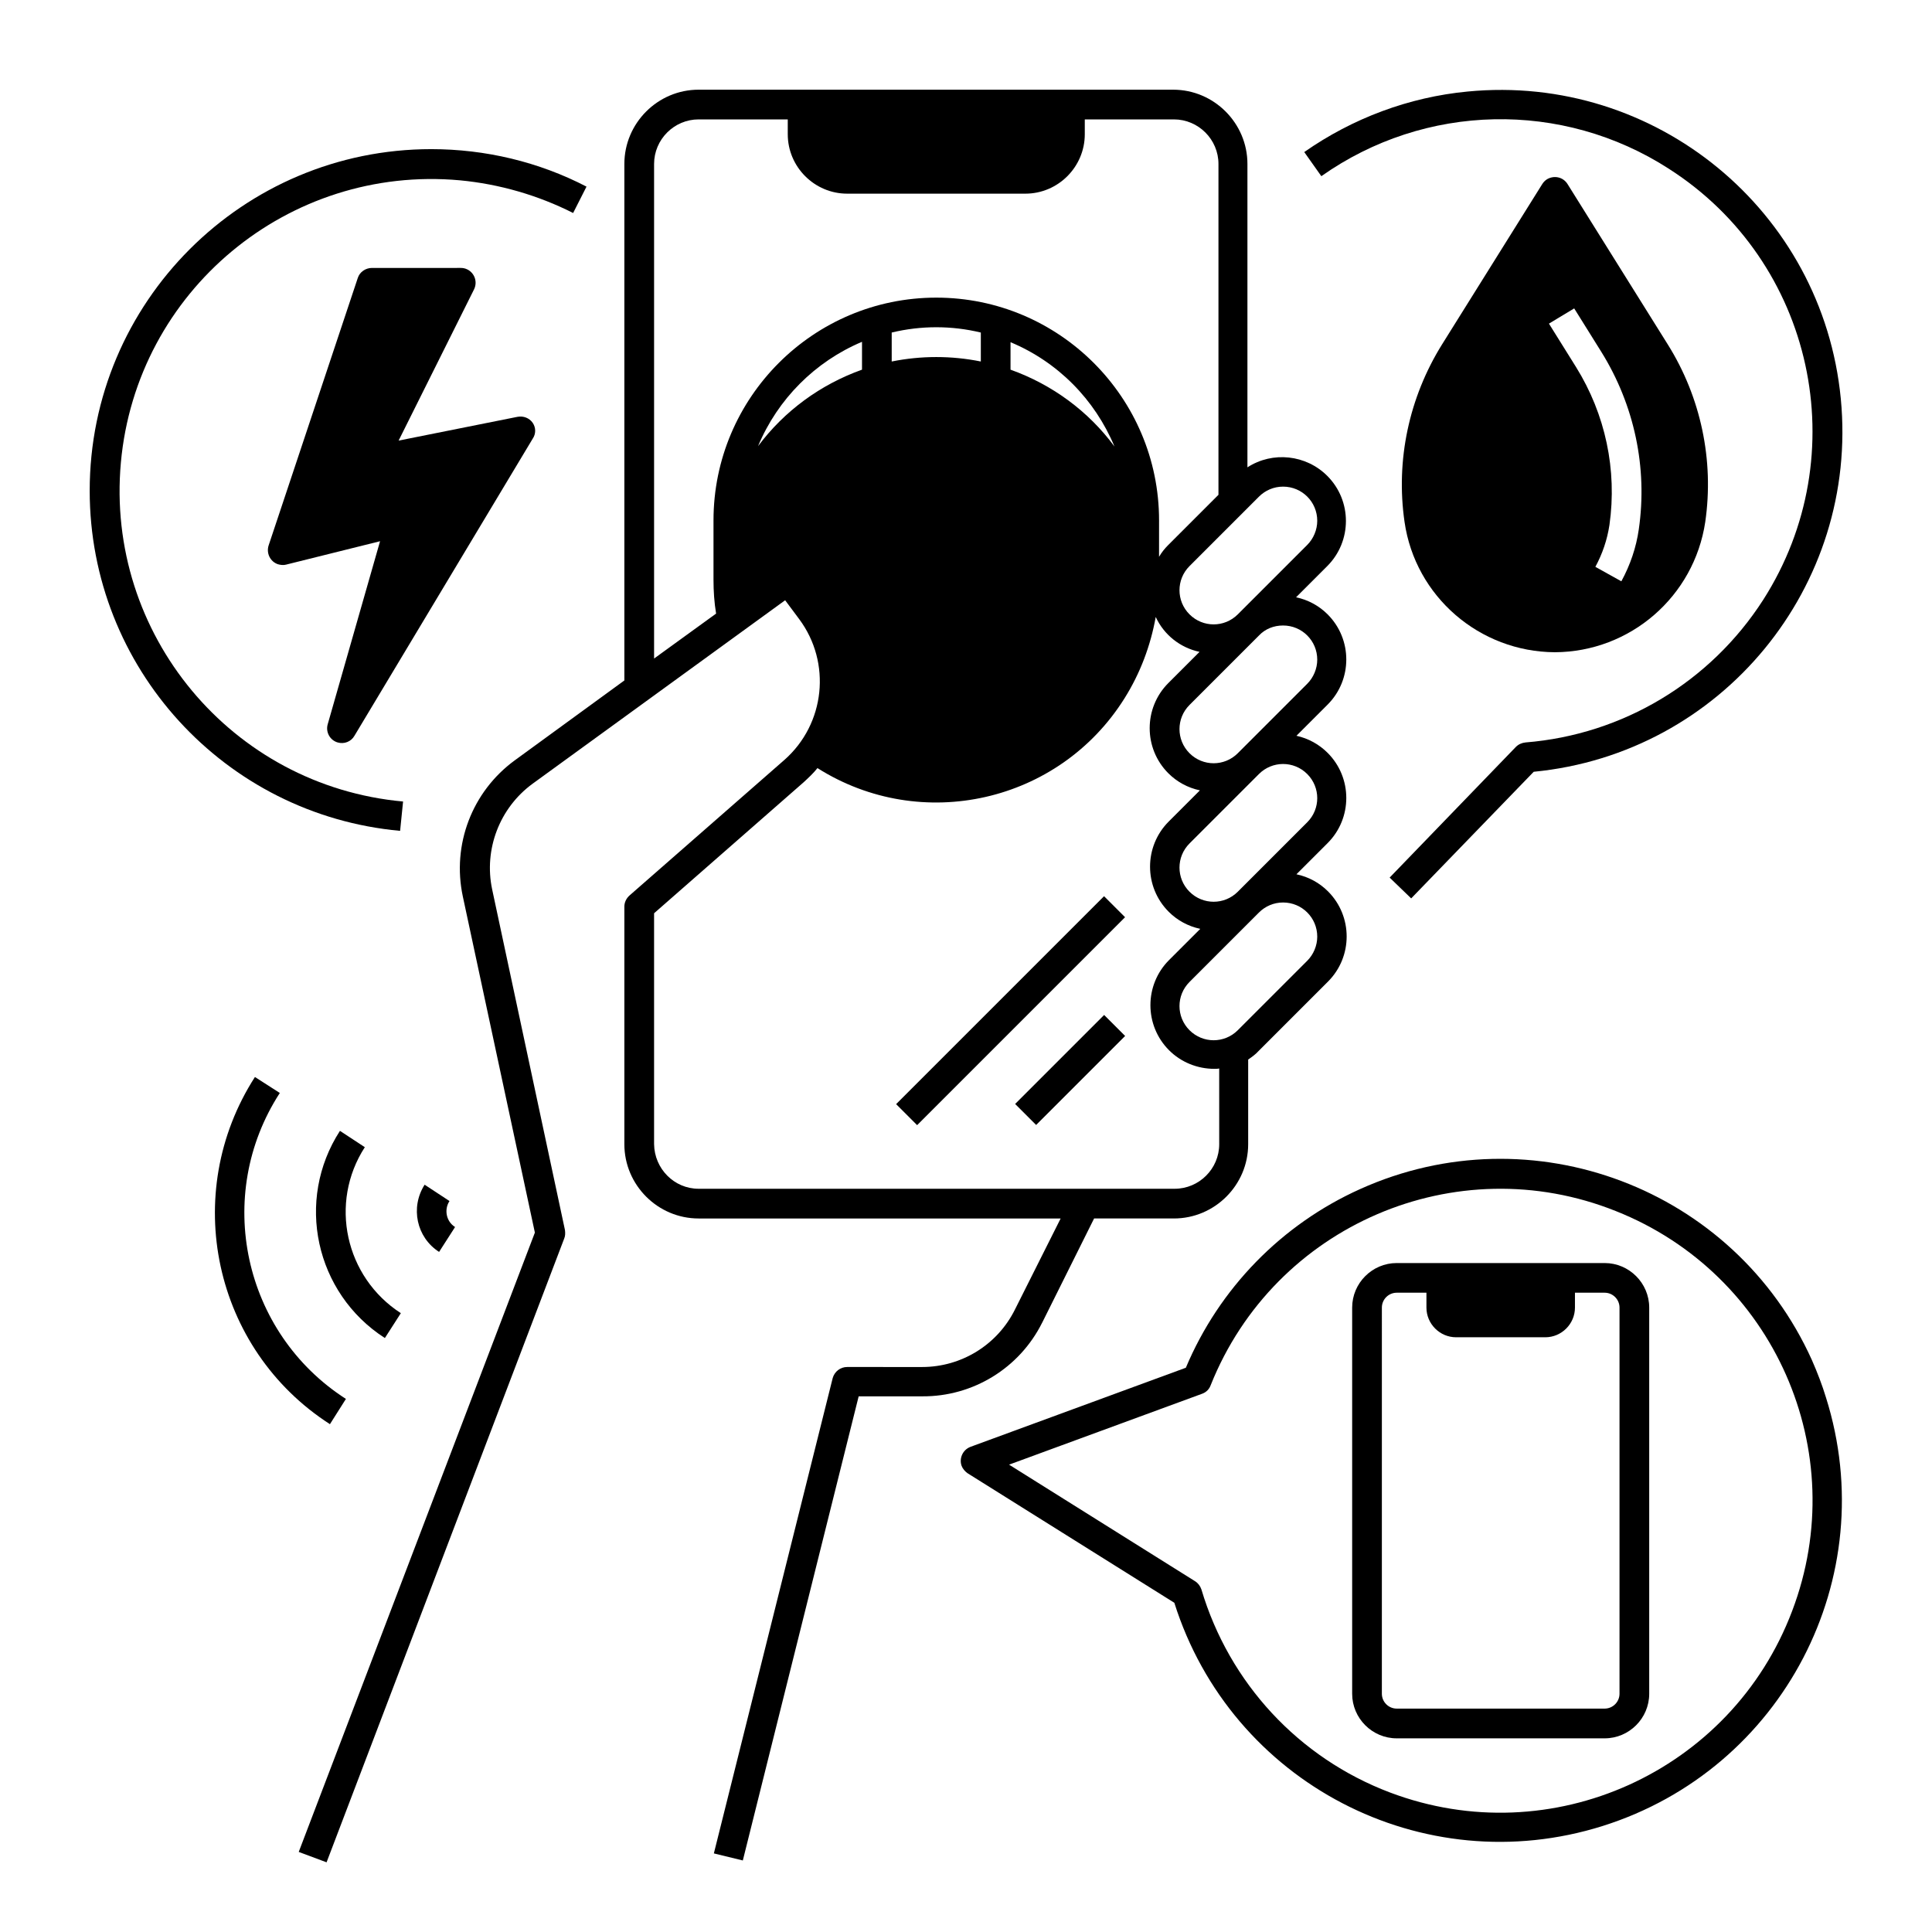 <?xml version="1.0" encoding="UTF-8"?>
<!-- Uploaded to: SVG Find, www.svgrepo.com, Generator: SVG Find Mixer Tools -->
<svg fill="#000000" width="800px" height="800px" version="1.1" viewBox="144 144 512 512" xmlns="http://www.w3.org/2000/svg">
 <g>
  <path d="m586.27 188.73c38.473 24.602 49.594 75.77 24.992 114.24-13.973 21.746-37.195 35.719-62.977 37.785-0.984 0.098-1.871 0.492-2.559 1.18l-33.457 34.637 5.707 5.512 32.473-33.555c49.789-4.82 86.199-49.102 81.379-98.891-4.82-49.789-49.102-86.199-98.891-81.379-15.547 1.477-30.504 7.086-43.297 16.039l4.527 6.394c27.453-19.383 63.863-20.172 92.102-1.965z"/>
  <path d="m420.17 494.56 13.777-27.652h21.152c10.824 0 19.68-8.855 19.68-19.68v-22.434c0.984-0.688 1.969-1.379 2.754-2.262l18.402-18.402c6.594-6.594 6.594-17.32 0-23.91-2.262-2.262-5.117-3.836-8.363-4.527l8.266-8.266c6.594-6.594 6.594-17.32 0-23.91-2.262-2.262-5.117-3.836-8.266-4.527l8.266-8.266c6.594-6.594 6.594-17.32 0-23.91-2.262-2.262-5.117-3.836-8.363-4.527l8.266-8.266c6.594-6.594 6.594-17.32 0-23.91-5.609-5.609-14.465-6.594-21.156-2.262v-80.398c0-10.824-8.855-19.68-19.68-19.68h-125.76c-10.824 0-19.68 8.855-19.68 19.68v136.88l-29.027 21.156c-11.316 8.266-16.727 22.336-13.777 36.113l19.09 89.051-62.582 164.13 7.379 2.754 62.977-165.31c0.297-0.688 0.297-1.477 0.195-2.262l-19.285-90.234c-2.262-10.629 1.969-21.648 10.727-28.043l66.914-48.609 3.738 5.019c8.562 11.512 6.887 27.75-3.938 37.293l-41.031 35.914c-0.887 0.789-1.379 1.871-1.379 2.953v62.977c0 10.824 8.855 19.68 19.68 19.68h95.941l-12.102 24.109c-4.625 9.348-14.168 15.254-24.602 15.254l-19.875-0.004c-1.77 0-3.344 1.18-3.836 2.953l-31.488 125.95 7.676 1.871 30.699-123h16.828c13.477 0.098 25.777-7.481 31.781-19.484zm63.859-111.39c5.019 0 9.055 4.035 9.055 9.055 0 2.363-0.984 4.723-2.656 6.394l-18.402 18.402c-3.543 3.543-9.25 3.543-12.793 0-3.543-3.543-3.543-9.25 0-12.793l18.402-18.402c1.672-1.672 3.938-2.656 6.394-2.656zm-6.394-34.047c3.543-3.543 9.25-3.543 12.793 0 3.543 3.543 3.543 9.25 0 12.793l-18.402 18.402c-3.543 3.543-9.25 3.543-12.793 0-3.543-3.543-3.543-9.25 0-12.793zm6.394-39.359c5.019 0 9.055 4.035 9.055 9.055 0 2.363-0.984 4.723-2.656 6.394l-18.402 18.402c-3.543 3.543-9.25 3.543-12.793 0-3.543-3.543-3.543-9.25 0-12.793l18.402-18.402c1.672-1.77 3.938-2.656 6.394-2.656zm0-36.801c5.019 0 9.055 4.035 9.055 9.055 0 2.363-0.984 4.723-2.656 6.394l-18.402 18.402c-3.543 3.543-9.25 3.543-12.793 0-3.543-3.543-3.543-9.25 0-12.793l18.402-18.402c1.672-1.672 3.938-2.656 6.394-2.656zm-166.69-85.512c0-6.496 5.312-11.809 11.809-11.809h23.617v3.938c0 8.66 7.086 15.742 15.742 15.742h47.23c8.66 0 15.742-7.086 15.742-15.742v-3.938h23.617c6.496 0 11.809 5.312 11.809 11.809v87.676l-13.285 13.285c-0.984 0.984-1.77 1.969-2.461 3.148l0.004-9.645c0-32.57-26.469-59.039-59.039-59.039-32.57 0-59.039 26.469-59.039 59.039v15.742c0 2.953 0.195 6.004 0.688 8.953l-16.434 11.91zm94.461 54.516v-7.281c12.496 5.215 22.336 15.152 27.551 27.652-6.887-9.352-16.527-16.438-27.551-20.371zm-7.871-2.164c-7.773-1.574-15.844-1.574-23.617 0v-7.676c7.773-1.871 15.844-1.871 23.617 0zm-31.488 2.164c-11.02 3.938-20.566 10.922-27.551 20.27 5.215-12.496 15.152-22.434 27.551-27.652zm-55.102 205.26v-61.203l39.656-34.734c1.277-1.18 2.559-2.363 3.641-3.738 27.551 17.418 64.059 9.152 81.379-18.5 4.133-6.594 6.887-13.875 8.266-21.551 2.164 4.723 6.496 8.168 11.609 9.25l-8.266 8.266c-6.594 6.594-6.594 17.32 0 23.91 2.262 2.262 5.117 3.836 8.363 4.527l-8.266 8.266c-6.594 6.594-6.594 17.32 0 23.91 2.262 2.262 5.117 3.836 8.363 4.527l-8.266 8.266c-6.594 6.594-6.594 17.32 0 23.91 3.148 3.148 7.477 4.922 12.004 4.922 0.395 0 0.887 0 1.277-0.098l0.004 20.07c0 6.496-5.312 11.809-11.809 11.809h-126.15c-6.492 0-11.707-5.312-11.805-11.809z"/>
  <path d="m235.67 514.73c-27.258-17.516-35.129-53.922-17.516-81.082l-6.594-4.231c-19.875 30.898-11.02 72.129 19.875 92.004z"/>
  <path d="m256.53 457.96c-3.836 6.004-2.164 13.973 3.836 17.809l4.231-6.594c-2.363-1.477-2.953-4.625-1.477-6.887z"/>
  <path d="m234.09 443.69c-11.906 18.402-6.594 43 11.906 54.906l4.231-6.594c-14.762-9.543-19.09-29.227-9.543-43.984z"/>
  <path d="m624.16 504.4c-20.566-45.559-74.195-65.828-119.75-45.266-20.762 9.348-37.293 26.273-46.148 47.332l-57.07 20.961c-2.066 0.789-3.051 3.051-2.363 5.019 0.297 0.789 0.887 1.477 1.574 1.969l54.809 34.34c15.055 47.723 65.828 74.195 113.55 59.137 47.723-15.055 74.195-65.828 59.137-113.55-0.984-3.246-2.266-6.594-3.738-9.938zm-5.219 66.516c-16.137 42.707-63.863 64.254-106.57 48.117-24.207-9.152-42.605-29.027-49.988-53.824-0.297-0.887-0.887-1.672-1.672-2.164l-49.297-30.898 51.168-18.793c1.082-0.395 1.871-1.18 2.262-2.262 16.926-42.41 65.043-63.074 107.36-46.148 41.918 16.629 62.777 63.762 46.738 105.97z"/>
  <path d="m381.48 436.61 55.105-55.105 5.566 5.566-55.105 55.105z"/>
  <path d="m413.02 436.56 23.586-23.586 5.566 5.566-23.586 23.586z"/>
  <path d="m285.16 256.04c-0.887-1.277-2.461-1.871-4.035-1.574l-31.488 6.297 19.977-40.051c0.984-1.969 0.195-4.328-1.77-5.312-0.59-0.297-1.18-0.395-1.77-0.395l-23.52 0.004c-1.672 0-3.246 1.082-3.738 2.656l-23.617 70.848c-0.688 2.066 0.395 4.328 2.461 5.019 0.688 0.195 1.477 0.297 2.164 0.098l24.895-6.199-13.875 48.512c-0.59 2.066 0.59 4.231 2.656 4.82 1.672 0.492 3.543-0.195 4.43-1.77l47.23-78.719c0.887-1.281 0.887-2.957 0-4.234z"/>
  <path d="m569.25 478.72h-55.105c-6.496 0-11.809 5.312-11.809 11.809v102.34c0 6.496 5.312 11.809 11.809 11.809h55.105c6.496 0 11.809-5.312 11.809-11.809v-102.34c0-6.496-5.312-11.809-11.809-11.809zm3.938 114.14c0 2.164-1.77 3.938-3.938 3.938h-55.105c-2.164 0-3.938-1.77-3.938-3.938l0.004-102.34c0-2.164 1.77-3.938 3.938-3.938h7.871v3.938c0 4.328 3.543 7.871 7.871 7.871h23.617c4.328 0 7.871-3.543 7.871-7.871v-3.938h7.871c2.164 0 3.938 1.77 3.938 3.938z"/>
  <path d="m250.82 356.41c-45.461-4.133-78.918-44.379-74.785-89.84 4.133-45.461 44.379-78.918 89.84-74.785 10.43 0.984 20.664 3.938 30.012 8.66l3.543-6.988c-12.695-6.59-26.863-9.934-41.133-9.934-49.988 0-90.527 40.539-90.527 90.527 0 46.84 35.719 85.902 82.262 90.133z"/>
  <path d="m556.06 316.85c19.977-0.098 36.898-14.762 39.852-34.539 2.363-16.336-1.18-33.062-9.938-47.035l-26.566-42.508c-1.18-1.871-3.543-2.363-5.41-1.277-0.492 0.297-0.984 0.789-1.277 1.277l-26.566 42.508c-8.758 14.07-12.301 30.699-9.938 47.035 2.844 19.777 19.867 34.438 39.844 34.539zm5.117-91.121 7.184 11.512c8.758 14.07 12.301 30.699 9.938 47.035-0.688 4.82-2.262 9.445-4.625 13.777l-6.887-3.836c1.871-3.445 3.148-7.184 3.738-11.121 2.066-14.562-1.082-29.324-8.855-41.82l-7.184-11.512z"/>
 </g>
</svg>